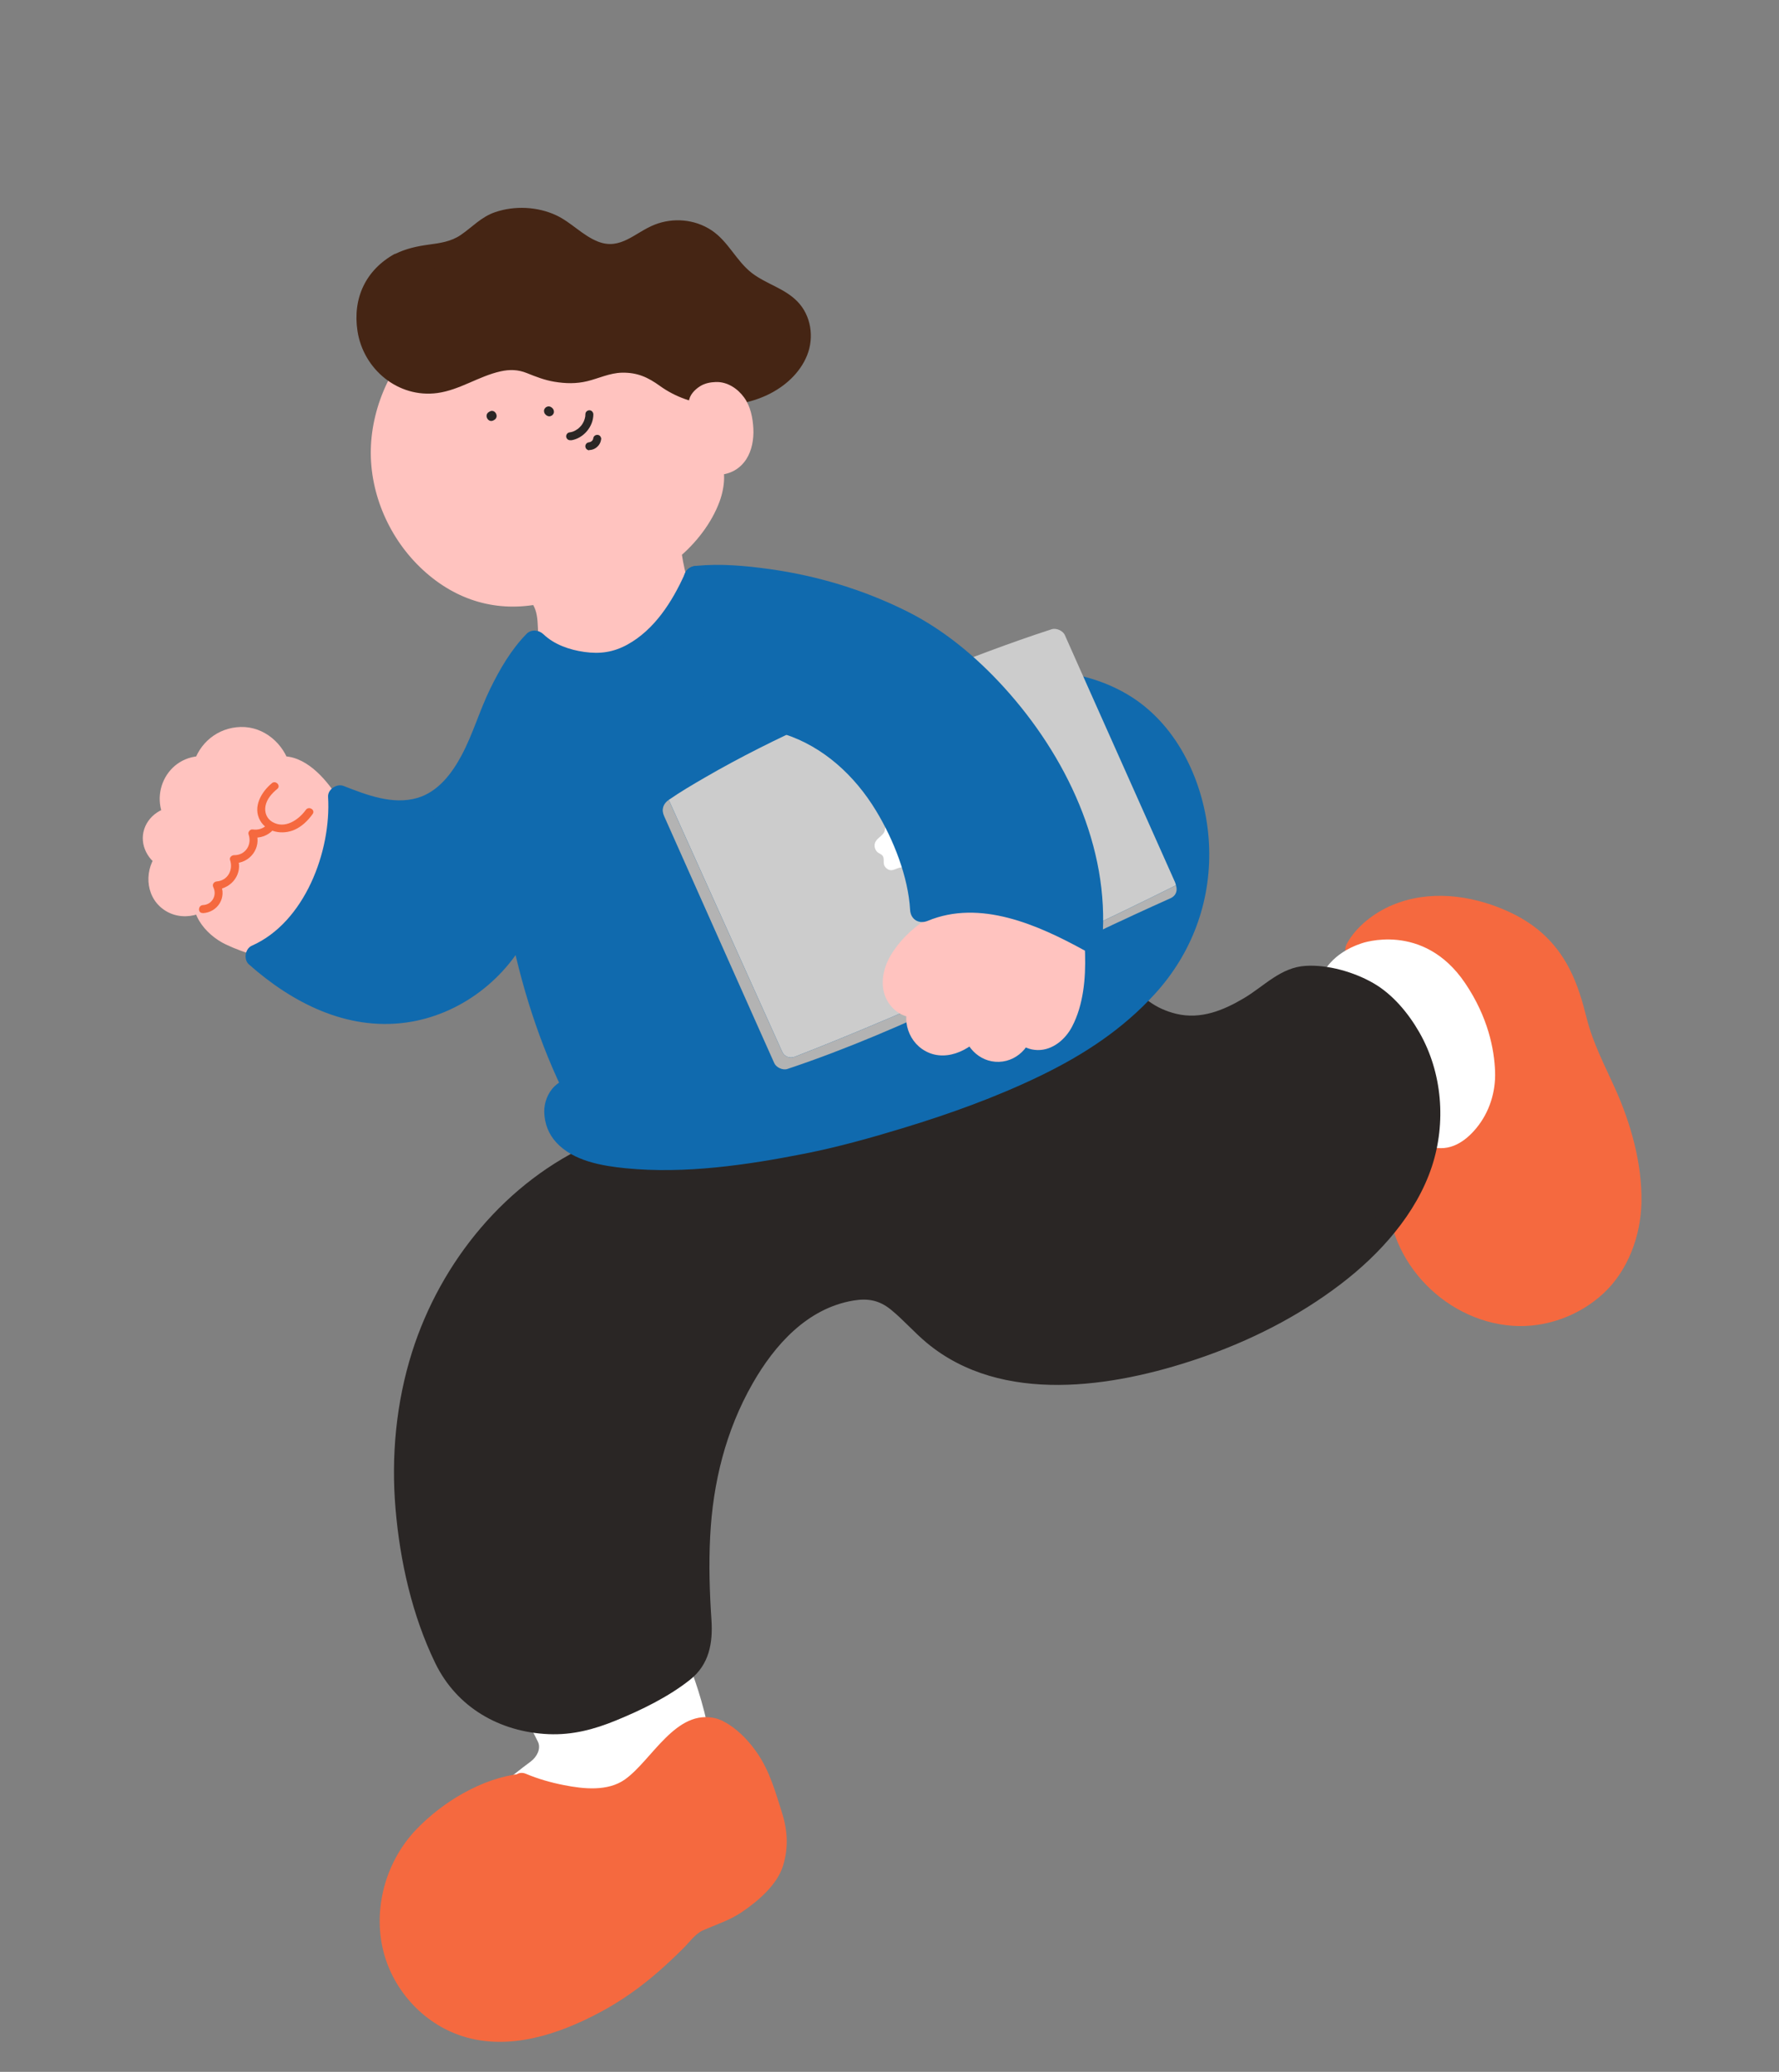 <svg width="213" height="248" viewBox="0 0 213 248" fill="none" xmlns="http://www.w3.org/2000/svg">
<rect x="0" y="0" width="213" height="248" fill="#808080" stroke="none"/>
<g clip-path="url(#clip0_4181_67)">
<path d="M81.857 72.656C81.549 71.849 80.357 68.116 80.137 65.815C80.137 65.815 86.007 61.052 85.196 56.116C84.384 51.18 89.882 40.529 71.907 37.313C53.931 34.098 48.911 44.373 48.911 44.373C44.959 49.855 44.777 57.789 48.473 63.442C52.178 69.093 57.841 72.319 64.447 70.889C65.989 72.332 65.943 76.699 65.943 76.699C65.943 76.699 67.7 83.365 73.577 81.658C79.454 79.951 81.85 72.667 81.85 72.667L81.857 72.656Z" fill="#FFC3BF"/>
<path d="M83.245 72.329C82.428 70.148 81.777 67.801 81.525 65.487L81.124 66.852C83.285 65.082 85.2 62.639 86.162 60.01C86.476 59.145 86.68 58.188 86.697 57.266C86.709 56.775 86.641 56.283 86.584 55.789C86.544 55.457 86.548 55.719 86.535 55.254C86.511 54.156 86.618 53.076 86.702 51.982C86.907 49.248 86.871 46.483 85.732 43.929C84.197 40.482 80.783 38.425 77.345 37.223C69.21 34.364 58.577 33.999 51.41 39.477C47.107 42.767 44.521 48.454 44.398 53.777C44.276 59.099 46.603 64.498 50.633 68.216C54.664 71.935 59.575 73.336 64.779 72.256L63.415 71.855C64.745 73.231 64.209 75.389 64.578 77.079C64.879 78.483 65.78 79.941 66.715 81.009C70.93 85.798 77.417 82.286 80.528 78.125C81.658 76.619 82.622 74.868 83.216 73.078C83.81 71.287 81.065 70.499 80.49 72.245C79.351 75.658 76.562 79.529 72.815 80.373C70.951 80.792 69.359 80.005 68.329 78.451C68.13 78.146 67.957 77.826 67.793 77.503C67.719 77.355 67.652 77.195 67.578 77.046C67.553 76.984 67.404 76.599 67.466 76.779C67.542 76.976 67.397 76.483 67.358 76.444C67.271 76.366 67.369 76.988 67.363 76.423C67.358 74.373 67.112 71.13 65.336 69.771C64.647 69.25 63.887 69.546 63.115 69.67C62.343 69.793 61.536 69.807 60.746 69.769C59.373 69.702 58.03 69.393 56.757 68.883C51.284 66.666 47.444 60.735 47.235 54.915C47.096 50.924 48.452 47.274 50.774 44.071C51.046 43.694 50.898 43.895 51.095 43.653C51.292 43.411 51.512 43.184 51.741 42.954C52.26 42.422 52.827 41.926 53.426 41.483C55.023 40.305 56.877 39.468 58.793 38.938C61.661 38.136 64.651 37.978 67.611 38.189C71.156 38.437 74.894 39.09 78.15 40.598C80.07 41.493 81.876 42.777 82.909 44.672C83.669 46.075 83.925 47.656 83.948 49.203C83.97 50.75 83.776 52.33 83.695 53.892C83.604 55.7 84.062 57.399 83.421 59.152C82.728 61.063 81.334 62.73 79.881 64.107C79.482 64.484 78.938 64.828 78.764 65.376C78.578 65.996 78.832 66.864 78.948 67.482C79.092 68.258 79.282 69.024 79.491 69.785C79.771 70.852 80.084 71.931 80.467 72.974C81.101 74.67 83.881 74.034 83.242 72.32L83.245 72.329Z" fill="#FFC3BF"/>
<path d="M41.987 102.599C42.639 106.196 42.396 107.65 40.193 110.571C39.038 112.093 37.376 112.124 35.728 113.088C34.08 114.053 28.984 112.529 27.311 111.605C25.638 110.68 23.86 108.521 24.944 106.947C23.921 108.448 21.508 108.734 20.173 107.505C18.839 106.277 18.901 103.85 20.312 102.707C19.117 102.402 18.296 101.033 18.589 99.831C18.882 98.629 20.238 97.792 21.447 98.074C20.44 96.993 20.189 95.264 20.846 93.948C21.502 92.631 23.033 91.791 24.504 91.943C24.967 89.969 26.91 88.436 28.935 88.448C30.959 88.459 32.886 90.007 33.325 91.993C35.536 91.472 37.142 93.809 38.187 94.803C39.231 95.797 42.108 101.164 41.978 102.601L41.987 102.599Z" fill="#FFC3BF"/>
<path d="M40.599 102.926C40.918 104.736 41.086 106.444 40.146 108.092C39.594 109.062 38.969 110.059 37.946 110.564C37.351 110.86 36.714 111.059 36.1 111.311C35.708 111.472 35.245 111.786 34.889 111.889C33.317 112.348 31.124 111.536 29.648 111.034C28.863 110.77 28.081 110.476 27.414 109.969C26.855 109.544 25.687 108.481 26.154 107.688C27.101 106.068 24.826 104.748 23.73 106.188C23.118 106.987 21.668 107.094 21.006 106.313C20.343 105.532 20.603 104.357 21.296 103.734C22.109 102.996 21.719 101.672 20.732 101.338C19.322 100.869 20.084 99.293 21.391 99.493C22.698 99.693 23.192 97.936 22.475 97.089C21.093 95.452 22.421 93.254 24.45 93.372C25.063 93.403 25.701 92.96 25.863 92.365C26.729 89.241 31.079 89.094 31.937 92.32C32.139 93.093 32.876 93.525 33.652 93.381C34.785 93.173 35.693 94.248 36.395 94.991C36.968 95.598 37.511 96.163 37.96 96.868C38.615 97.905 39.193 98.99 39.708 100.099C39.941 100.591 40.167 101.094 40.338 101.611C40.402 101.801 40.457 101.993 40.503 102.187C40.581 102.52 40.553 102.4 40.556 102.536C40.48 104.37 43.338 104.478 43.404 102.646C43.449 101.385 42.832 100.095 42.324 98.975C41.693 97.58 40.965 96.189 40.092 94.93C38.516 92.635 36.019 90.04 32.996 90.596L34.711 91.657C34.015 89.037 31.618 86.946 28.823 87.019C26.027 87.092 23.832 88.966 23.134 91.514L24.547 90.507C19.895 90.246 17.467 95.564 20.396 99.044L21.48 96.64C19.554 96.342 17.593 97.673 17.175 99.588C16.757 101.503 18.024 103.441 19.869 104.061L19.305 101.665C17.398 103.393 17.192 106.665 19.113 108.478C21.198 110.447 24.476 109.851 26.133 107.683L23.709 106.184C22.095 108.947 24.589 111.904 27.059 113.061C29.334 114.136 32.181 114.988 34.718 114.772C36.135 114.652 37.514 113.829 38.81 113.28C40.399 112.603 41.434 111.402 42.334 109.959C43.855 107.501 43.849 105.032 43.363 102.265C43.044 100.455 40.271 101.119 40.588 102.919L40.599 102.926Z" fill="#FFC3BF"/>
<path d="M47.961 31.637C45.387 33.025 43.195 35.573 44.427 40.468C45.219 43.583 48.404 45.908 51.609 45.71C53.679 45.583 55.563 44.544 57.478 43.76C59.393 42.977 61.612 42.444 63.502 43.298C65.152 44.042 66.103 44.306 67.907 44.457C70.237 44.65 72.178 43.148 74.52 43.182C78.504 43.259 78.895 44.632 80.988 45.76C84.311 47.555 88.543 47.525 91.839 45.683C93.203 44.922 94.433 43.841 95.118 42.44C95.803 41.038 95.889 39.289 95.103 37.941C93.839 35.768 90.936 35.261 88.991 33.678C87.337 32.339 86.404 30.244 84.706 28.965C83.069 27.739 80.782 27.438 78.89 28.197C77.202 28.868 75.823 30.306 74.031 30.621C72.466 30.902 70.87 30.262 69.512 29.43C68.154 28.598 66.323 26.422 63.048 26.324C58.279 26.188 57.577 28.307 55.645 29.475C53.013 31.072 50.578 30.229 47.97 31.635L47.961 31.637Z" fill="#452514"/>
<path d="M47.275 30.383C43.783 32.309 42.199 35.7 42.805 39.639C43.513 44.219 47.688 47.679 52.373 47.044C55.05 46.676 57.302 45.042 59.917 44.455C61.021 44.205 62.023 44.232 63.08 44.657C64.138 45.082 65.204 45.504 66.382 45.696C67.723 45.917 69 45.948 70.33 45.624C71.66 45.301 73.018 44.639 74.466 44.611C76.323 44.574 77.586 45.165 79.033 46.211C82.735 48.864 87.768 49.211 91.873 47.277C93.929 46.304 95.772 44.678 96.634 42.532C97.495 40.385 97.125 37.777 95.465 36.078C93.921 34.499 91.721 33.992 90.014 32.675C88.138 31.222 87.197 28.886 85.175 27.555C83.152 26.225 80.586 26.029 78.396 26.887C76.027 27.817 74.312 29.988 71.599 28.919C69.737 28.185 68.386 26.599 66.567 25.758C64.351 24.728 61.607 24.603 59.293 25.392C57.602 25.967 56.576 27.166 55.154 28.135C54.002 28.924 52.657 29.105 51.304 29.287C49.95 29.469 48.584 29.762 47.3 30.406C45.656 31.223 47.029 33.732 48.67 32.906C50.611 31.941 52.853 32.174 54.876 31.433C56.359 30.889 57.375 29.936 58.585 28.977C59.86 27.964 61.419 27.704 63.016 27.767C64.791 27.837 66.195 28.698 67.559 29.763C68.924 30.828 70.436 31.732 72.184 32.023C74.525 32.428 76.279 31.331 78.206 30.184C80.028 29.09 82.207 28.802 83.981 30.2C85.66 31.523 86.576 33.583 88.266 34.913C89.751 36.077 91.663 36.564 93.109 37.766C94.759 39.135 94.463 41.402 93.147 42.904C90.44 46.003 85.264 46.461 81.753 44.573C80.579 43.942 79.625 43.004 78.397 42.474C76.613 41.702 74.406 41.578 72.519 42.023C71.362 42.295 70.264 42.818 69.077 43C68.051 43.163 66.926 42.989 65.922 42.708C64.918 42.427 64.061 41.897 63.077 41.66C62.094 41.423 61.035 41.408 60.007 41.563C57.309 41.964 55.038 43.642 52.391 44.178C50.248 44.615 48.067 43.732 46.741 42.003C45.545 40.449 45.179 38.025 45.755 36.161C46.214 34.666 47.33 33.642 48.661 32.908C50.268 32.021 48.905 29.51 47.29 30.408L47.275 30.383Z" fill="#452514"/>
<path d="M84.27 54.469C84.854 55.66 86.726 55.687 87.691 54.767C88.655 53.846 88.857 52.382 88.76 51.057C88.662 49.772 88.256 48.422 87.231 47.638C86.207 46.854 84.462 46.992 83.904 48.149L84.27 54.469Z" fill="#FFC3BF"/>
<path d="M83.025 55.153C83.61 56.265 84.86 56.889 86.097 56.832C87.449 56.767 88.604 56.114 89.343 54.983C90.031 53.922 90.259 52.569 90.2 51.324C90.14 50.078 89.876 48.665 89.106 47.597C88.337 46.528 87.101 45.676 85.687 45.727C85.039 45.752 84.375 45.879 83.815 46.236C83.185 46.629 82.516 47.314 82.478 48.104C82.462 48.41 82.517 48.729 82.532 49.038L82.654 51.051L82.855 54.431C82.903 55.172 83.409 55.912 84.23 55.914C84.943 55.912 85.755 55.34 85.713 54.539L85.389 49.02L85.347 48.219L85.13 48.915L85.269 48.677C85.331 48.731 85.047 48.895 85.219 48.757C85.252 48.73 85.294 48.7 85.315 48.666C85.407 48.556 85.212 48.768 85.199 48.752C85.199 48.752 85.301 48.689 85.31 48.687C85.364 48.664 85.426 48.64 85.468 48.61C85.605 48.529 85.209 48.671 85.371 48.653C85.447 48.645 85.567 48.616 85.639 48.59C85.811 48.53 85.355 48.588 85.533 48.595C85.581 48.593 85.63 48.592 85.678 48.59C85.775 48.587 85.867 48.604 85.966 48.61C86.194 48.625 85.879 48.611 85.883 48.59C85.883 48.59 86.049 48.63 86.07 48.635C86.122 48.651 86.316 48.684 86.336 48.728C86.342 48.756 86.084 48.572 86.217 48.678C86.264 48.716 86.329 48.739 86.377 48.777C86.422 48.805 86.447 48.829 86.493 48.857C86.47 48.843 86.327 48.691 86.422 48.805C86.518 48.92 86.631 49.029 86.725 49.135C86.843 49.263 86.668 49.06 86.677 49.058C86.709 49.07 86.752 49.167 86.77 49.202C86.835 49.314 86.9 49.425 86.959 49.548C86.995 49.618 87.103 49.788 87.1 49.857C87.1 49.857 87.018 49.593 87.059 49.769C87.081 49.861 87.122 49.949 87.143 50.042C87.205 50.262 87.248 50.486 87.303 50.717C87.333 50.847 87.336 50.983 87.357 51.114C87.38 51.295 87.345 51.02 87.345 51.02C87.368 51.034 87.36 51.211 87.356 51.232C87.373 51.472 87.37 51.707 87.357 51.944C87.349 52.074 87.34 52.203 87.331 52.331C87.324 52.382 87.318 52.442 87.311 52.493C87.29 52.693 87.362 52.256 87.321 52.451C87.267 52.679 87.213 52.906 87.136 53.12C87.119 53.172 87.091 53.218 87.074 53.271C87.014 53.432 87.11 53.175 87.112 53.184C87.135 53.198 86.926 53.511 86.895 53.548C86.867 53.593 86.837 53.63 86.799 53.678C86.705 53.817 86.858 53.596 86.858 53.596C86.864 53.623 86.643 53.802 86.612 53.839C86.53 53.946 86.708 53.748 86.738 53.751C86.72 53.755 86.645 53.812 86.629 53.825C86.568 53.859 86.223 54.009 86.459 53.934C86.695 53.858 86.366 53.956 86.302 53.971C86.246 53.984 86.191 53.997 86.126 54.012C85.931 54.058 86.188 53.988 86.241 54.005C86.166 53.974 86.02 54.018 85.939 54.007C85.879 54.002 85.829 53.994 85.769 53.989C85.612 53.987 86.031 54.064 85.881 54.011C85.838 53.992 85.634 53.913 85.599 53.931C85.696 53.889 85.869 54.083 85.707 53.974C85.661 53.946 85.615 53.918 85.57 53.889C85.535 53.868 85.405 53.772 85.574 53.908C85.763 54.049 85.57 53.889 85.542 53.857C85.517 53.833 85.399 53.705 85.547 53.875C85.694 54.045 85.544 53.866 85.529 53.801C85.178 53.142 84.249 52.843 83.589 53.233C82.928 53.623 82.647 54.461 83.02 55.174L83.025 55.153Z" fill="#FFC3BF"/>
<path d="M59.091 50.314L59.177 50.265C59.814 49.9 59.265 48.896 58.628 49.261L58.542 49.311C57.905 49.676 58.454 50.679 59.091 50.314L59.177 50.265C59.814 49.9 59.265 48.896 58.628 49.261L58.542 49.311C57.905 49.676 58.454 50.679 59.091 50.314Z" fill="#2A2625"/>
<path d="M66.166 48.881L66.104 48.828C66.052 48.772 65.993 48.727 65.928 48.703C65.862 48.67 65.788 48.648 65.719 48.645C65.639 48.634 65.565 48.652 65.495 48.688C65.421 48.705 65.363 48.748 65.307 48.801L65.216 48.91C65.166 48.99 65.13 49.086 65.133 49.183L65.15 49.336C65.174 49.437 65.223 49.523 65.289 49.596L65.351 49.65C65.403 49.706 65.462 49.75 65.527 49.774C65.593 49.807 65.666 49.829 65.736 49.832C65.816 49.843 65.89 49.825 65.96 49.789C66.034 49.772 66.092 49.729 66.148 49.677L66.24 49.567C66.289 49.487 66.325 49.391 66.322 49.294L66.305 49.142C66.281 49.04 66.232 48.954 66.166 48.881Z" fill="#2A2625"/>
<path d="M68.385 52.704C69.855 52.475 71.031 51.085 71.044 49.607C71.045 49.362 70.85 49.115 70.585 49.11C70.32 49.104 70.094 49.303 70.088 49.569C70.087 49.647 70.085 49.725 70.075 49.806C70.073 49.836 70.063 49.877 70.06 49.907C70.057 49.937 70.067 49.935 70.065 49.886C70.069 49.905 70.055 49.928 70.05 49.949C70.025 50.091 69.98 50.229 69.925 50.369C69.913 50.401 69.901 50.433 69.889 50.465C69.925 50.369 69.882 50.477 69.868 50.499C69.834 50.566 69.794 50.644 69.752 50.712C69.716 50.769 69.681 50.827 69.643 50.874C69.622 50.909 69.59 50.936 69.568 50.97C69.627 50.888 69.554 50.993 69.545 50.995C69.444 51.107 69.341 51.209 69.227 51.305C69.195 51.332 69.162 51.359 69.136 51.375C69.062 51.431 69.171 51.357 69.118 51.379C69.06 51.422 68.999 51.456 68.932 51.501C68.862 51.537 68.795 51.582 68.723 51.609C68.695 51.616 68.66 51.634 68.635 51.649C68.588 51.66 68.561 51.667 68.625 51.652C68.472 51.707 68.315 51.744 68.153 51.763C67.909 51.801 67.734 52.096 67.8 52.334C67.872 52.6 68.108 52.73 68.371 52.688L68.385 52.704Z" fill="#2A2625"/>
<path d="M167.636 141.84C167.237 146.114 168.617 149.276 171.483 152.487C174.34 155.701 178.687 157.567 182.984 157.277C187.269 156.98 191.382 154.458 193.442 150.682C195.168 147.521 195.427 143.73 194.864 140.18C194.299 136.622 193.23 133.124 191.641 129.904C189.722 126.03 188.629 122.303 188.629 122.303C188.629 122.303 187.298 114.208 181.71 111.218C178.347 109.422 174.65 108.321 170.859 108.726C164.791 109.375 162.5 113.704 162.5 113.704C162.5 113.704 168.803 116.33 171.459 121.056C174.116 125.781 167.648 141.848 167.648 141.848L167.636 141.84Z" fill="#F5693F"/>
<path d="M166.208 141.786C165.52 150.347 172.643 158.113 181.131 158.7C185.091 158.968 189.109 157.494 192 154.801C194.891 152.108 196.457 147.979 196.531 143.899C196.615 139.24 195.25 134.444 193.35 130.234C192.125 127.524 190.716 124.819 189.983 121.915C189.469 119.859 188.894 117.875 187.919 115.976C186.223 112.674 183.715 110.482 180.336 108.993C176.043 107.104 171.055 106.492 166.651 108.36C164.555 109.245 162.377 110.901 161.267 112.949C160.799 113.821 161.182 114.698 162.06 115.067C162.362 115.191 162.025 115.046 162.202 115.131C162.621 115.335 163.042 115.549 163.457 115.773C164.624 116.416 165.76 117.135 166.805 117.963C168.705 119.478 170.515 121.317 170.637 123.701C170.878 128.41 169.13 133.343 167.616 137.734C167.186 138.978 166.745 140.214 166.261 141.432C165.578 143.136 168.311 143.957 168.986 142.265C170.408 138.726 171.604 135.056 172.489 131.351C173.081 128.848 173.647 126.195 173.486 123.606C173.298 120.652 171.655 118.402 169.465 116.486C167.519 114.777 165.286 113.34 162.901 112.34L163.693 114.458C166.118 109.951 172.479 109.428 176.936 110.77C180.101 111.724 182.93 113.245 184.708 116.107C185.834 117.903 186.607 119.898 187.073 121.957C187.415 123.448 187.946 124.876 188.499 126.308C190.027 130.265 192.037 133.903 192.981 138.075C193.805 141.738 194.145 145.711 192.562 149.229C191.15 152.355 188.237 154.662 184.931 155.51C181.201 156.467 177.2 155.447 174.184 153.091C170.691 150.369 168.689 146.309 169.044 141.889C169.189 140.058 166.343 139.958 166.196 141.779L166.208 141.786Z" fill="#F5693F"/>
<path d="M70.564 53.87C70.777 53.86 70.943 53.82 71.138 53.735C71.279 53.673 71.412 53.573 71.524 53.468C71.636 53.364 71.742 53.232 71.808 53.099C71.903 52.92 71.951 52.753 71.982 52.55C71.993 52.43 71.921 52.291 71.85 52.2C71.78 52.109 71.64 52.054 71.523 52.053C71.396 52.053 71.269 52.093 71.173 52.184C71.077 52.275 71.043 52.381 71.025 52.512C71.03 52.53 71.023 52.542 71.018 52.562L71.038 52.441C71.028 52.521 70.997 52.597 70.966 52.672L71.018 52.562C70.978 52.64 70.937 52.718 70.883 52.78L70.959 52.684C70.907 52.755 70.841 52.809 70.767 52.866L70.867 52.793C70.793 52.85 70.714 52.888 70.626 52.928L70.741 52.882C70.66 52.91 70.586 52.928 70.501 52.938L70.626 52.928C70.626 52.928 70.598 52.935 70.579 52.939C70.445 52.951 70.334 52.977 70.229 53.071C70.15 53.148 70.084 53.281 70.082 53.398C70.082 53.525 70.122 53.652 70.213 53.748C70.3 53.825 70.416 53.905 70.541 53.896L70.564 53.87Z" fill="#2A2625"/>
<path d="M81.678 197.304C81.678 197.304 85.51 205.278 85.594 213.921C85.594 213.921 67.305 223.133 60.863 219.749L56.314 217.354C56.314 217.354 58.132 214.874 63.542 210.855C64.274 210.312 64.801 209.318 64.413 208.501C63.185 205.9 62.125 205.007 61.279 202.12L81.689 197.311L81.678 197.304Z" fill="white"/>
<path d="M158.378 116.56C158.378 116.56 159.377 114.127 163.009 112.92C163.009 112.92 170.398 110.251 175.42 117.681C178.18 121.767 178.912 125.618 179.005 128.253C179.096 130.712 178.323 133.15 176.757 135.042C175.473 136.595 173.598 137.965 171.229 137.234C166.037 135.635 158.38 116.569 158.38 116.569L158.378 116.56Z" fill="white"/>
<path d="M62.595 213.715C58.319 214.137 52.432 217.751 49.831 221.176C47.23 224.602 46.22 229.225 47.335 233.376C48.45 237.528 51.708 241.077 55.804 242.377C59.234 243.464 63.01 242.994 66.391 241.758C69.772 240.521 73.002 238.813 75.865 236.624C78.465 234.644 81.271 231.796 82.478 230.535C82.854 230.143 83.322 229.847 83.85 229.684C85.563 229.163 89.784 227.514 92.306 223.297C93.42 219.655 92.561 218.373 91.437 214.721C89.642 208.884 85.878 207.252 85.878 207.252C85.878 207.252 83.932 206.04 80.996 208.832C79.609 210.155 76.447 214.475 73.77 215.135C68.873 216.357 62.612 213.701 62.612 213.701L62.595 213.715Z" fill="#F5693F"/>
<path d="M62.268 212.327C57.684 212.851 52.967 215.71 49.826 219C46.332 222.655 44.742 228.011 45.768 232.984C46.793 237.957 50.568 242.205 55.382 243.737C60.945 245.502 66.865 243.521 71.803 240.892C74.38 239.523 76.755 237.831 78.939 235.91C79.926 235.042 80.877 234.144 81.802 233.223C82.492 232.543 83.254 231.465 84.156 231.067C85.766 230.356 87.342 229.877 88.825 228.873C90.754 227.569 93.056 225.61 93.756 223.316C94.455 221.022 94.269 218.986 93.585 216.833C92.827 214.443 92.132 211.989 90.7 209.895C89.789 208.557 88.676 207.354 87.321 206.453C87.09 206.302 86.854 206.172 86.609 206.044C85.609 205.489 86.914 206.178 86.488 205.985C86.236 205.869 86.007 205.766 85.736 205.694C80.936 204.471 78.073 210.683 74.837 212.989C72.781 214.459 69.864 214.141 67.518 213.678C65.982 213.376 64.434 212.94 62.992 212.332C61.3 211.618 60.481 214.36 62.16 215.058C65.053 216.271 68.442 217.015 71.577 216.853C73.748 216.741 75.465 216.151 77.157 214.795C78.675 213.569 79.92 212.055 81.23 210.613C82.232 209.517 83.525 208.373 84.945 208.429C84.827 208.427 85.602 208.606 85.021 208.421C85.179 208.471 85.676 208.755 85.273 208.537C84.927 208.355 85.65 208.77 85.764 208.841C88.788 210.814 89.9 214.498 90.898 217.778C91.476 219.693 91.65 221.801 90.412 223.508C89.174 225.216 87.515 226.467 85.681 227.387C84.189 228.139 82.525 228.414 81.309 229.638C79.841 231.117 78.373 232.596 76.801 233.962C70.062 239.847 56.852 246.164 50.331 236.557C47.372 232.206 47.752 226.403 50.795 222.199C52.186 220.27 54.213 218.757 56.242 217.546C58.271 216.336 60.51 215.349 62.897 215.08C64.715 214.876 64.049 212.093 62.243 212.304L62.268 212.327Z" fill="#F5693F"/>
<path d="M32.557 93.747C31.288 94.788 30.224 96.611 31.152 98.228C31.978 99.664 33.861 99.944 35.276 99.317C36.159 98.923 36.872 98.218 37.431 97.442C37.793 96.946 36.982 96.444 36.62 96.94C35.736 98.164 34.084 99.276 32.593 98.377C31.932 97.976 31.656 97.26 31.781 96.507C31.931 95.652 32.542 94.971 33.197 94.436C33.673 94.05 33.011 93.356 32.547 93.749L32.557 93.747Z" fill="#F5693F"/>
<path d="M71.806 138.006C61.494 142.487 53.784 152.038 50.528 162.796C47.272 173.554 48.285 185.357 52.284 195.861C53.257 198.415 54.458 200.984 56.537 202.759C60.282 205.969 66.419 207.023 71.082 205.426C74.589 204.228 78.3 202.28 81.332 200.227C83.035 199.083 83.977 197.113 83.827 195.068C83.184 186.538 83.236 177.805 86.437 169.921C90.036 161.074 95.698 154.476 103.483 154.107C108.66 153.863 109.985 161.022 119.088 163.428C124.349 164.825 132.131 164.28 137.372 162.938C145.023 160.969 151.15 158.412 157.698 153.997C162.14 151.007 166.519 146.674 168.971 141.868C172.756 134.432 171.3 125.019 164.826 119.679C162.826 118.031 159.774 117.344 157.529 117.063C155.888 116.854 154.243 117.329 152.958 118.384C151.477 119.602 149.11 121.283 146.247 122.397C142.123 124.004 136.992 122.41 134.498 118.75C113.591 125.18 92.681 131.602 71.773 138.033" fill="#2A2625"/>
<path d="M71.12 136.751C60.61 141.386 52.767 150.999 49.33 161.858C47.429 167.882 46.823 174.305 47.356 180.586C47.889 186.867 49.343 193.37 52.114 199.075C54.693 204.385 59.839 207.323 65.68 207.578C68.531 207.697 71.125 207.017 73.743 205.941C76.789 204.696 80.022 203.124 82.614 201.068C84.926 199.234 85.364 196.659 85.181 193.89C84.958 190.583 84.86 187.266 85.027 183.955C85.35 177.492 86.887 171.251 90.108 165.608C92.749 160.982 96.659 156.604 102.163 155.677C103.929 155.379 105.279 155.637 106.679 156.772C108.191 158.007 109.471 159.502 110.976 160.749C119.948 168.196 133.287 166.078 143.479 162.622C149.574 160.551 155.415 157.612 160.538 153.699C165.223 150.124 169.568 145.311 171.441 139.625C173.165 134.385 172.693 128.402 169.947 123.59C168.634 121.292 166.763 119.028 164.445 117.689C162.127 116.35 158.997 115.457 156.357 115.61C153.332 115.786 151.397 118.019 148.947 119.476C146.497 120.932 143.775 122.062 140.824 121.351C139.643 121.063 138.543 120.58 137.564 119.863C137.034 119.48 136.567 119.034 136.138 118.539C135.773 118.107 135.504 117.546 134.916 117.372C134.126 117.128 133.111 117.67 132.365 117.904C131.465 118.185 130.562 118.456 129.661 118.737C127.857 119.289 126.056 119.85 124.243 120.404C110.101 124.753 95.968 129.099 81.826 133.447C78.365 134.507 74.906 135.576 71.444 136.636C69.696 137.175 70.341 139.953 72.098 139.412C88.345 134.421 104.589 129.421 120.836 124.43C123.168 123.715 125.499 122.999 127.831 122.284C128.961 121.939 130.088 121.586 131.218 121.241C131.746 121.078 132.274 120.914 132.793 120.753C133.093 120.663 133.394 120.572 133.693 120.473C133.939 120.395 134.735 120.334 134.074 120.1L133.239 119.417C135.798 123.023 140.098 124.901 144.49 124.306C146.855 123.983 149.134 122.752 151.115 121.465C153.097 120.177 154.8 118.204 157.462 118.475C159.525 118.692 161.8 119.269 163.517 120.466C165.327 121.72 166.76 123.618 167.765 125.559C169.807 129.502 170.117 134.215 168.808 138.439C167.375 143.093 164.004 147.023 160.367 150.155C156.396 153.572 151.673 156.238 146.872 158.287C142.072 160.336 137.321 161.768 132.341 162.434C127.908 163.019 123.043 163.179 118.734 161.841C114.973 160.677 112.401 158.216 109.616 155.601C108.562 154.609 107.452 153.669 106.092 153.121C104.517 152.486 102.795 152.638 101.167 152.943C91.842 154.731 86.184 164.785 83.815 173.176C82.381 178.24 81.991 183.547 82.093 188.787C82.113 190.033 82.172 191.279 82.241 192.522C82.309 193.766 82.593 195.096 82.351 196.305C81.868 198.733 79.377 199.848 77.43 200.951C73.197 203.336 68.671 205.389 63.721 204.485C61.609 204.103 59.511 203.279 57.809 201.942C55.808 200.372 54.666 198.014 53.76 195.699C49.977 186.111 48.829 175.19 51.363 165.139C53.612 156.2 58.917 147.879 66.524 142.571C68.403 141.259 70.407 140.152 72.502 139.219C74.184 138.481 72.804 135.983 71.132 136.719L71.12 136.751Z" fill="#2A2625"/>
<path d="M24.269 109.304C26.076 109.22 27.191 107.404 26.376 105.77L25.937 106.479C27.784 106.317 29.09 104.564 28.467 102.748L27.988 103.329C29.909 103.355 31.329 101.507 30.678 99.658L30.2 100.24C31.148 100.368 32.091 100.019 32.726 99.313C33.138 98.864 32.485 98.168 32.075 98.626C31.586 99.161 30.956 99.388 30.238 99.284C29.955 99.243 29.657 99.596 29.76 99.865C30.2 101.109 29.387 102.385 28.024 102.364C27.741 102.362 27.437 102.649 27.546 102.945C27.948 104.111 27.273 105.393 25.981 105.502C25.616 105.529 25.369 105.851 25.542 106.211C26.013 107.174 25.387 108.288 24.305 108.338C23.696 108.365 23.656 109.312 24.265 109.285L24.269 109.304Z" fill="#F5693F"/>
<path d="M118.716 84.518C123.449 81.019 127.507 81.333 132.39 83.405C137.273 85.477 139.992 89.221 141.9 94.172C143.952 99.48 143.74 105.751 141.69 111.058C140.094 115.185 136.977 118.536 133.611 121.41C125.226 128.552 109.163 133.578 98.45 136.151C93.007 137.463 65.109 142.573 66.626 132.185C66.788 131.092 68.066 130.215 69.053 130.715C66.149 124.983 63.552 116.698 62.328 110.384C59.246 117.283 52.482 120.986 46.428 121.114C40.374 121.242 35.218 118.345 30.813 114.403C37.092 111.751 41.169 102.196 40.69 95.395C43.82 96.62 47.276 97.817 50.483 96.798C54.499 95.519 56.691 91.272 58.124 87.321C59.556 83.37 61.864 78.988 64.018 76.859C66.063 78.946 70.015 79.802 72.915 79.47C78.198 78.225 81.349 73.527 83.313 69.139" fill="#106AAE"/>
<path d="M119.402 85.772C121.605 84.179 124.011 83.114 126.775 83.322C129.329 83.511 132.006 84.55 134.15 85.939C138.405 88.706 140.887 93.932 141.667 98.817C142.552 104.439 141.226 110.455 137.83 115.025C134.737 119.182 130.456 122.359 125.945 124.808C117.246 129.544 107.473 132.58 97.862 134.815C92.334 136.098 86.603 136.892 80.938 137.094C77.616 137.213 74.028 137.238 70.857 136.091C70.281 135.885 69.885 135.695 69.341 135.335C69.005 135.111 68.582 134.683 68.464 134.516C68.114 133.983 68.074 133.895 68.007 133.237C68.023 133.389 67.986 132.734 68.025 132.568C68.117 132.215 68.236 131.933 68.644 132.09C69.869 132.563 70.839 131.085 70.312 130.047C67.18 123.802 65.071 116.926 63.72 110.076C63.505 108.955 61.641 108.505 61.121 109.653C58.712 114.889 53.95 118.677 48.211 119.561C42.102 120.493 36.278 117.373 31.847 113.446L31.494 115.678C35.131 114.078 37.789 110.727 39.503 107.228C41.218 103.728 42.363 99.512 42.113 95.469L40.274 96.782C43.251 97.936 46.414 99.007 49.651 98.488C52.586 98.011 54.922 96.074 56.59 93.699C58.256 91.323 59.154 88.416 60.302 85.704C61.45 82.992 62.898 80.063 65.002 77.927L62.988 77.874C66.251 81.031 71.787 81.894 75.855 79.969C80.134 77.945 82.792 73.764 84.681 69.597C85.002 68.887 84.4 68.033 83.734 67.819C82.922 67.561 82.269 68.066 81.956 68.765C80.472 72.044 78.364 75.364 75.132 77.151C73.455 78.073 71.85 78.305 69.96 78.037C68.202 77.788 66.366 77.166 65.066 75.919C64.525 75.402 63.611 75.295 63.052 75.866C61.193 77.76 59.833 80.111 58.674 82.484C57.417 85.066 56.627 87.85 55.281 90.384C54.117 92.572 52.468 94.777 49.975 95.511C46.996 96.379 43.873 95.143 41.12 94.072C40.315 93.764 39.219 94.501 39.281 95.385C39.674 101.904 36.474 110.412 30.149 113.202C29.344 113.557 29.142 114.855 29.796 115.433C34.981 120.032 41.48 123.364 48.578 122.404C55.08 121.526 60.835 117.104 63.56 111.178L60.961 110.755C62.347 117.841 64.584 124.971 67.826 131.434L69.493 129.39C67.022 128.439 65.115 130.832 65.163 133.106C65.191 134.467 65.678 135.748 66.596 136.743C68.636 138.977 72.064 139.556 74.924 139.84C82.023 140.54 89.434 139.457 96.386 138.083C100.323 137.302 104.209 136.22 108.055 135.05C113.66 133.348 119.216 131.355 124.503 128.801C129.79 126.246 134.44 123.187 138.295 118.949C142.672 114.147 144.968 108.02 144.773 101.513C144.578 95.006 141.796 88.093 136.507 84.134C133.969 82.232 130.705 80.979 127.573 80.575C124.106 80.122 120.837 81.293 118.05 83.307C116.581 84.367 117.926 86.882 119.42 85.807L119.402 85.772Z" fill="#106AAE"/>
<path d="M140.687 105.601C140.736 105.726 140.774 105.844 140.793 105.967C140.793 105.967 131.859 110.494 117.78 116.888C106.411 122.067 97.969 125.405 95.132 126.503C94.55 126.728 93.901 126.461 93.651 125.895L80.071 95.744C81.481 94.767 82.966 93.899 84.444 93.043C92.892 88.152 101.903 84.368 110.966 80.806C115.911 78.87 120.868 76.95 125.915 75.321C126.468 75.142 127.263 75.491 127.496 76.022C128.037 77.243 128.577 78.454 129.118 79.674C132.981 88.315 136.834 96.958 140.687 105.601Z" fill="#CCCCCC"/>
<path d="M117.779 116.888C131.859 110.494 140.793 105.967 140.793 105.967C140.997 106.544 140.852 107.213 140.117 107.532C138.667 108.177 137.231 108.838 135.786 109.5C122.062 115.83 108.661 123.158 94.273 127.955C93.722 128.144 92.931 127.773 92.701 127.252C92.15 126.034 91.611 124.823 91.069 123.603C87.216 114.959 83.363 106.316 79.51 97.673C79.162 96.905 79.398 96.205 80.07 95.744L93.651 125.895C93.901 126.461 94.55 126.728 95.132 126.503C97.969 125.405 106.411 122.067 117.779 116.888Z" fill="#B3B3B3"/>
<path d="M105.74 99.783C105.969 99.553 105.944 99.237 106.012 98.948C106.114 98.552 106.476 98.262 106.875 98.217C107.256 98.176 107.564 98.445 107.928 98.457C108.306 98.446 108.589 98.155 108.936 98.053C109.346 97.927 109.824 98.088 110.068 98.461C110.244 98.712 110.203 99.034 110.222 99.323C110.276 100.296 111.282 100.01 111.299 100.866C111.301 101.168 111.238 101.603 110.968 101.784C109.977 102.427 110.742 103.146 109.819 103.705C109.231 104.068 108.567 103.902 108.263 103.857C107.401 103.64 106.876 104.603 106.095 103.899C105.91 103.737 105.817 103.505 105.808 103.263C105.796 103.003 105.841 102.699 105.699 102.469C105.532 102.215 105.187 102.16 104.987 101.933C104.772 101.681 104.672 101.343 104.732 101.017C104.839 100.474 105.4 100.205 105.735 99.804L105.754 99.799L105.74 99.783Z" fill="white"/>
<path d="M116.686 108.972C118.756 108.435 120.972 108.47 123.069 108.874C125.166 109.278 126.711 107.586 127.66 109.501C128.807 111.799 128.644 117.404 127.946 119.874C127.67 120.857 127.38 121.863 126.799 122.713C126.218 123.562 125.303 124.237 124.272 124.255C123.241 124.274 122.196 123.446 122.208 122.417C122.441 123.945 121.185 125.539 119.641 125.659C118.097 125.779 116.608 124.391 116.615 122.847C115.518 124.365 113.471 125.336 111.721 124.664C109.971 123.992 109.19 121.344 110.613 120.13C109.555 120.78 108.035 120.171 107.446 119.079C106.856 117.988 107.018 116.602 107.598 115.498C109.063 112.682 112.745 109.988 116.674 108.965L116.686 108.972Z" fill="#FFC3BF"/>
<path d="M117.013 110.36C118.408 110.021 119.792 109.929 121.227 110.05C122.473 110.157 123.617 110.454 124.869 110.256C125.292 110.186 125.707 110.079 126.129 110.008C126.296 109.969 126.451 110.089 126.282 109.953C126.378 110.028 126.432 110.172 126.467 110.28C126.705 111.084 126.909 111.866 126.999 112.704C127.195 114.611 127.148 116.653 126.802 118.542C126.635 119.489 126.37 120.519 125.948 121.38C125.711 121.865 125.379 122.364 124.895 122.634C124.654 122.769 123.707 123.021 123.657 122.476L120.809 122.366C120.881 123.17 120.534 124.101 119.628 124.236C118.891 124.342 118.108 123.628 118.065 122.905C117.983 121.44 116.314 120.945 115.424 122.102C114.736 122.996 113.183 123.948 112.061 123.246C111.409 122.843 111.016 121.754 111.623 121.181C112.803 120.053 111.392 118.169 109.952 118.899C108.921 119.415 108.446 117.935 108.546 117.199C108.699 116.069 109.541 115.041 110.313 114.253C112.134 112.369 114.511 111.057 117.033 110.365C118.794 109.881 118.15 107.103 116.379 107.589C112.591 108.628 108.658 110.922 106.624 114.39C105.635 116.078 105.25 118.298 106.379 120.024C107.509 121.75 109.577 122.279 111.332 121.396L109.661 119.114C107.781 120.915 108.312 124.081 110.365 125.54C112.911 127.352 116.16 125.806 117.85 123.61L115.209 122.807C115.346 125.128 117.177 127.177 119.61 127.102C122.044 127.027 123.882 124.797 123.659 122.486C123.584 121.712 123.125 121.049 122.284 121.003C121.593 120.97 120.738 121.611 120.802 122.378C120.961 124.215 122.307 125.656 124.229 125.691C126.034 125.725 127.569 124.406 128.362 122.881C129.723 120.285 129.997 117.095 129.916 114.224C129.859 111.952 129.698 107.537 126.703 107.178C126.04 107.1 125.392 107.252 124.74 107.386C124.033 107.534 123.436 107.489 122.727 107.382C120.597 107.044 118.457 107.08 116.361 107.593C114.577 108.023 115.231 110.799 117.015 110.369L117.013 110.36Z" fill="#FFC3BF"/>
<path d="M130.546 112.503C124.284 109.056 116.971 106.121 110.412 108.956C110.121 103.409 105.688 89.697 93.685 86.295L85.067 82.466L83.315 69.148C83.315 69.148 95.236 67.97 108.226 74.567C119.378 80.24 131.976 96.482 130.555 112.501L130.546 112.503Z" fill="#106AAE"/>
<path d="M131.295 111.291C124.727 107.702 117.083 104.65 109.726 107.702L111.841 109.01C111.517 103.49 109.185 97.907 105.946 93.484C103.901 90.694 101.315 88.257 98.255 86.624C96.188 85.52 93.909 84.846 91.771 83.894C89.633 82.943 87.582 82.03 85.487 81.098L86.455 82.139C85.867 77.697 85.282 73.265 84.703 68.821L83.261 70.577C90.395 69.892 98.076 71.695 104.585 74.449C113.909 78.375 121.261 86.242 125.626 95.273C128.203 100.613 129.622 106.509 129.128 112.456C128.974 114.289 131.83 114.388 131.977 112.566C132.898 101.391 127.608 90.421 120.236 82.304C116.912 78.644 113.007 75.374 108.559 73.16C103.392 70.589 97.84 68.909 92.126 68.117C89.258 67.718 86.255 67.449 83.353 67.733C82.37 67.828 81.78 68.475 81.911 69.489C82.288 72.33 82.662 75.161 83.029 78.005C83.222 79.444 83.38 80.901 83.602 82.343C83.774 83.445 84.521 83.796 85.459 84.21C88.229 85.442 90.994 86.939 93.878 87.861C98.6 89.375 102.35 92.857 104.89 97.044C107.014 100.547 108.746 104.993 108.967 108.916C109.032 110.063 110.022 110.659 111.082 110.224C117.354 107.623 124.264 110.712 129.78 113.728C131.384 114.61 132.893 112.184 131.279 111.305L131.295 111.291Z" fill="#106AAE"/>
</g>
<defs>
<clipPath id="clip0_4181_67">
<rect width="167.976" height="213.85" fill="white" transform="translate(0.118 39.269) rotate(-13.26)"/>
</clipPath>
</defs>
</svg>
